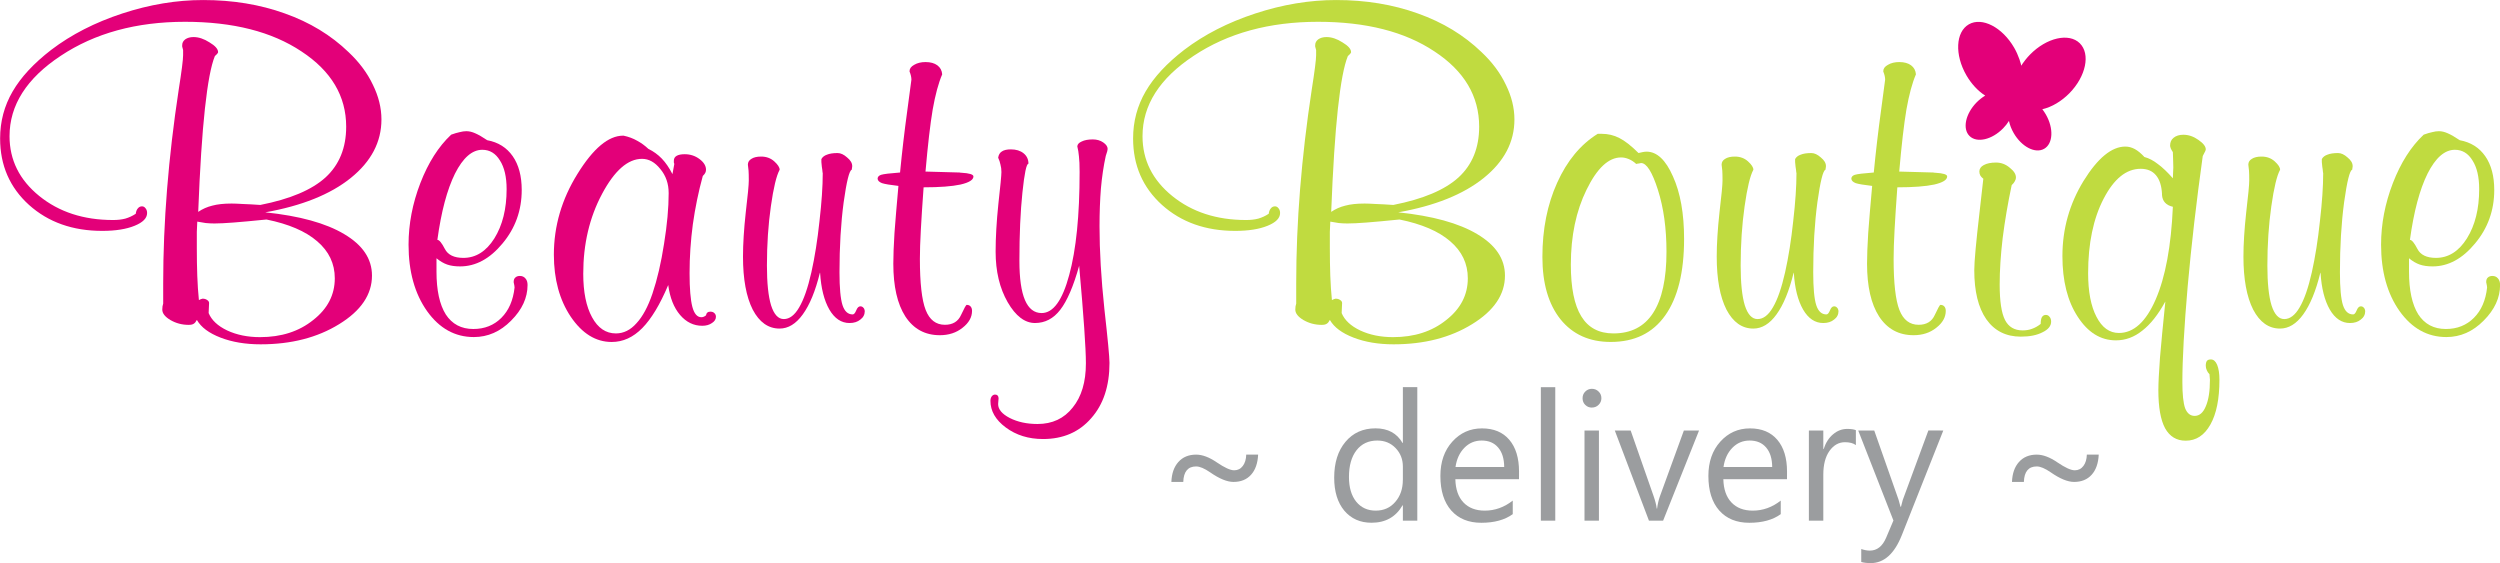 <?xml version="1.0" encoding="UTF-8" standalone="no"?>
<!-- Created with Inkscape (http://www.inkscape.org/) -->

<svg
   width="66.027mm"
   height="14.872mm"
   viewBox="0 0 66.027 14.872"
   version="1.1"
   id="svg5"
   xml:space="preserve"
   sodipodi:docname="logo bbd tienda 2024.svg"
   inkscape:version="1.2.2 (732a01da63, 2022-12-09)"
   inkscape:export-filename="logo bbd tienda 2024 curvas.svg"
   inkscape:export-xdpi="96"
   inkscape:export-ydpi="96"
   xmlns:inkscape="http://www.inkscape.org/namespaces/inkscape"
   xmlns:sodipodi="http://sodipodi.sourceforge.net/DTD/sodipodi-0.dtd"
   xmlns="http://www.w3.org/2000/svg"
   xmlns:svg="http://www.w3.org/2000/svg"><sodipodi:namedview
     id="namedview7"
     pagecolor="#ffffff"
     bordercolor="#000000"
     borderopacity="0.25"
     inkscape:showpageshadow="2"
     inkscape:pageopacity="0.0"
     inkscape:pagecheckerboard="0"
     inkscape:deskcolor="#d1d1d1"
     inkscape:document-units="mm"
     showgrid="false"
     inkscape:zoom="2"
     inkscape:cx="406.25"
     inkscape:cy="564.5"
     inkscape:window-width="1920"
     inkscape:window-height="1009"
     inkscape:window-x="-8"
     inkscape:window-y="-8"
     inkscape:window-maximized="1"
     inkscape:current-layer="layer1" /><defs
     id="defs2" /><g
     inkscape:label="Layer 1"
     inkscape:groupmode="layer"
     id="layer1"
     transform="translate(-78.358,-169.026)"><g
       id="g3776"
       transform="translate(0,43.259)"><g
         aria-label="~ delivery ~"
         id="text3750"
         style="font-size:4.233px;fill:#9b9d9f;stroke-width:0.353"><path
           d="m 111.586,137.774 q -0.016,0.344 -0.188,0.533 -0.17,0.188 -0.463,0.188 -0.253,0 -0.616,-0.253 -0.226,-0.156 -0.37,-0.156 -0.326,0 -0.34,0.409 h -0.314 q 0.012,-0.333 0.184,-0.526 0.174,-0.195 0.47,-0.195 0.246,0 0.546,0.205 0.307,0.209 0.458,0.209 0.142,0 0.228,-0.114 0.086,-0.114 0.091,-0.3 z"
           style="font-size:4.763px;font-family:Gadugi;stroke-width:0.124"
           id="path3778" /><path
           d="m 115.79,139.518 h -0.381 v -0.405 h -0.009 q -0.265,0.46 -0.819,0.46 -0.449,0 -0.719,-0.319 -0.267,-0.321 -0.267,-0.872 0,-0.591 0.298,-0.946 0.298,-0.356 0.793,-0.356 0.491,0 0.714,0.386 h 0.009 v -1.474 h 0.381 z m -0.381,-1.077 v -0.351 q 0,-0.288 -0.191,-0.488 -0.191,-0.2 -0.484,-0.2 -0.349,0 -0.549,0.256 -0.2,0.256 -0.2,0.707 0,0.412 0.191,0.651 0.193,0.237 0.516,0.237 0.319,0 0.516,-0.23 0.2,-0.23 0.2,-0.581 z"
           style="font-size:4.763px;font-family:Gadugi;stroke-width:0.124"
           id="path3780" /><path
           d="m 118.476,138.423 h -1.681 q 0.009,0.398 0.214,0.614 0.205,0.216 0.563,0.216 0.402,0 0.739,-0.265 v 0.358 q -0.314,0.228 -0.83,0.228 -0.505,0 -0.793,-0.323 -0.288,-0.326 -0.288,-0.914 0,-0.556 0.314,-0.905 0.316,-0.351 0.784,-0.351 0.467,0 0.723,0.302 0.256,0.302 0.256,0.839 z m -0.391,-0.323 q -0.002,-0.33 -0.16,-0.514 -0.156,-0.184 -0.435,-0.184 -0.27,0 -0.458,0.193 -0.188,0.193 -0.233,0.505 z"
           style="font-size:4.763px;font-family:Gadugi;stroke-width:0.124"
           id="path3782" /><path
           d="m 119.434,139.518 h -0.381 v -3.525 h 0.381 z"
           style="font-size:4.763px;font-family:Gadugi;stroke-width:0.124"
           id="path3784" /><path
           d="m 120.401,136.532 q -0.102,0 -0.174,-0.07 -0.072,-0.07 -0.072,-0.177 0,-0.107 0.072,-0.177 0.072,-0.072 0.174,-0.072 0.105,0 0.177,0.072 0.074,0.07 0.074,0.177 0,0.102 -0.074,0.174 -0.072,0.072 -0.177,0.072 z m 0.186,2.986 h -0.381 v -2.381 h 0.381 z"
           style="font-size:4.763px;font-family:Gadugi;stroke-width:0.124"
           id="path3786" /><path
           d="m 123.231,137.137 -0.949,2.381 h -0.374 l -0.902,-2.381 h 0.419 l 0.605,1.73 q 0.067,0.191 0.084,0.333 h 0.009 q 0.023,-0.179 0.074,-0.323 l 0.633,-1.739 z"
           style="font-size:4.763px;font-family:Gadugi;stroke-width:0.124"
           id="path3788" /><path
           d="m 125.554,138.423 h -1.681 q 0.009,0.398 0.214,0.614 0.205,0.216 0.563,0.216 0.402,0 0.739,-0.265 v 0.358 q -0.314,0.228 -0.83,0.228 -0.505,0 -0.793,-0.323 -0.288,-0.326 -0.288,-0.914 0,-0.556 0.314,-0.905 0.316,-0.351 0.784,-0.351 0.467,0 0.723,0.302 0.256,0.302 0.256,0.839 z m -0.391,-0.323 q -0.002,-0.33 -0.16,-0.514 -0.156,-0.184 -0.435,-0.184 -0.27,0 -0.458,0.193 -0.188,0.193 -0.233,0.505 z"
           style="font-size:4.763px;font-family:Gadugi;stroke-width:0.124"
           id="path3790" /><path
           d="m 127.373,137.523 q -0.1,-0.077 -0.288,-0.077 -0.244,0 -0.409,0.23 -0.163,0.23 -0.163,0.628 v 1.214 h -0.381 v -2.381 h 0.381 v 0.491 h 0.009 q 0.081,-0.251 0.249,-0.391 0.167,-0.142 0.374,-0.142 0.149,0 0.228,0.033 z"
           style="font-size:4.763px;font-family:Gadugi;stroke-width:0.124"
           id="path3792" /><path
           d="m 129.682,137.137 -1.095,2.763 q -0.293,0.739 -0.823,0.739 -0.149,0 -0.249,-0.03 v -0.342 q 0.123,0.042 0.226,0.042 0.288,0 0.433,-0.344 l 0.191,-0.451 -0.93,-2.377 h 0.423 l 0.644,1.832 q 0.012,0.035 0.049,0.181 h 0.014 q 0.012,-0.056 0.046,-0.177 l 0.677,-1.837 z"
           style="font-size:4.763px;font-family:Gadugi;stroke-width:0.124"
           id="path3794" /><path
           d="m 133.787,137.774 q -0.016,0.344 -0.188,0.533 -0.17,0.188 -0.463,0.188 -0.253,0 -0.616,-0.253 -0.226,-0.156 -0.37,-0.156 -0.326,0 -0.34,0.409 h -0.314 q 0.012,-0.333 0.184,-0.526 0.174,-0.195 0.47,-0.195 0.246,0 0.546,0.205 0.307,0.209 0.458,0.209 0.142,0 0.228,-0.114 0.086,-0.114 0.091,-0.3 z"
           style="font-size:4.763px;font-family:Gadugi;stroke-width:0.124"
           id="path3796" /></g><g
         aria-label="Beauty"
         id="text3754"
         style="font-size:4.233px;fill:#e30079;stroke-width:0.353"><path
           d="m 83.556,134.218 q -0.037,0.073 -0.08,0.098 -0.043,0.031 -0.135,0.031 -0.263,0 -0.483,-0.128 -0.214,-0.128 -0.214,-0.275 0,-0.049 0.006,-0.086 0.006,-0.037 0.018,-0.073 v -0.538 q 0,-2.415 0.41,-5.112 0.116,-0.734 0.116,-0.911 v -0.135 q -0.018,-0.073 -0.024,-0.092 0,-0.025 0,-0.037 0,-0.092 0.08,-0.153 0.086,-0.061 0.22,-0.061 0.202,0 0.422,0.141 0.226,0.135 0.226,0.257 0,0.018 -0.018,0.037 -0.012,0.018 -0.067,0.067 -0.153,0.373 -0.263,1.388 -0.11,1.009 -0.177,2.727 0.171,-0.116 0.373,-0.165 0.202,-0.055 0.508,-0.055 0.11,0 0.3,0.012 0.19,0.006 0.459,0.025 1.18,-0.232 1.724,-0.728 0.544,-0.501 0.544,-1.339 0,-1.211 -1.18,-1.987 -1.174,-0.783 -3.076,-0.783 -1.932,0 -3.284,0.899 -1.351,0.893 -1.351,2.122 0,0.942 0.783,1.578 0.783,0.636 1.951,0.636 0.183,0 0.324,-0.037 0.147,-0.043 0.275,-0.128 0.012,-0.092 0.055,-0.141 0.043,-0.055 0.11,-0.055 0.055,0 0.092,0.049 0.043,0.049 0.043,0.128 0,0.202 -0.33,0.336 -0.33,0.135 -0.856,0.135 -1.168,0 -1.932,-0.685 -0.764,-0.691 -0.764,-1.755 0,-0.673 0.33,-1.241 0.33,-0.569 1.021,-1.101 0.795,-0.605 1.877,-0.96 1.082,-0.355 2.134,-0.355 1.174,0 2.159,0.355 0.985,0.349 1.682,1.021 0.422,0.397 0.642,0.862 0.226,0.459 0.226,0.917 0,0.893 -0.813,1.547 -0.807,0.648 -2.256,0.905 1.358,0.141 2.085,0.575 0.734,0.434 0.734,1.095 0,0.752 -0.868,1.284 -0.862,0.532 -2.073,0.532 -0.599,0 -1.058,-0.177 -0.459,-0.177 -0.624,-0.465 z m 0.055,-0.526 q 0.024,-0.012 0.055,-0.025 0.031,-0.012 0.043,-0.012 0.073,0 0.122,0.037 0.049,0.031 0.049,0.08 0,0.043 -0.006,0.128 -0.006,0.086 -0.006,0.135 0.116,0.281 0.489,0.459 0.379,0.177 0.868,0.177 0.844,0 1.406,-0.453 0.569,-0.446 0.569,-1.101 0,-0.581 -0.465,-0.978 -0.459,-0.397 -1.339,-0.575 -0.544,0.055 -0.868,0.08 -0.324,0.025 -0.508,0.025 -0.116,0 -0.232,-0.012 -0.116,-0.018 -0.22,-0.037 -0.006,0.122 -0.012,0.269 0,0.147 0,0.428 0,0.397 0.012,0.734 0.012,0.336 0.043,0.642 z"
           style="font-size:12.524px;font-family:'MurrayHill Bd BT';stroke-width:0.124"
           id="path3799" /><path
           d="m 89.91,132.102 q 0.073,0 0.196,0.238 0.122,0.238 0.489,0.238 0.495,0 0.819,-0.514 0.324,-0.52 0.324,-1.302 0,-0.483 -0.177,-0.758 -0.171,-0.281 -0.465,-0.281 -0.404,0 -0.722,0.63 -0.312,0.63 -0.465,1.749 z m -0.024,0.489 v 0.349 q 0,0.74 0.245,1.131 0.251,0.385 0.728,0.385 0.446,0 0.74,-0.294 0.294,-0.294 0.349,-0.801 0,-0.025 -0.006,-0.055 -0.018,-0.067 -0.018,-0.086 0,-0.086 0.043,-0.122 0.043,-0.043 0.122,-0.043 0.092,0 0.147,0.067 0.055,0.061 0.055,0.171 0,0.508 -0.434,0.942 -0.428,0.434 -0.985,0.434 -0.746,0 -1.235,-0.685 -0.489,-0.691 -0.489,-1.755 0,-0.819 0.312,-1.627 0.312,-0.807 0.813,-1.278 0.135,-0.049 0.226,-0.067 0.092,-0.025 0.177,-0.025 0.11,0 0.232,0.055 0.128,0.055 0.318,0.183 0.434,0.08 0.673,0.422 0.238,0.342 0.238,0.893 0,0.807 -0.508,1.413 -0.501,0.605 -1.119,0.605 -0.202,0 -0.342,-0.049 -0.141,-0.049 -0.281,-0.165 z"
           style="font-size:12.524px;font-family:'MurrayHill Bd BT';stroke-width:0.124"
           id="path3801" /><path
           d="m 94.624,134.573 q 0.306,0 0.544,-0.269 0.245,-0.263 0.422,-0.783 0.19,-0.563 0.306,-1.315 0.122,-0.752 0.122,-1.339 0,-0.373 -0.22,-0.636 -0.214,-0.269 -0.483,-0.269 -0.563,0 -1.058,0.929 -0.495,0.929 -0.495,2.104 0,0.728 0.232,1.15 0.232,0.428 0.63,0.428 z m 1.382,-1.278 q -0.324,0.77 -0.685,1.137 -0.361,0.367 -0.807,0.367 -0.63,0 -1.082,-0.667 -0.446,-0.667 -0.446,-1.639 0,-1.131 0.624,-2.134 0.624,-1.009 1.205,-1.009 h 0.012 q 0.202,0.043 0.361,0.135 0.159,0.086 0.294,0.214 0.202,0.098 0.355,0.257 0.153,0.159 0.281,0.41 l 0.049,-0.269 q -0.006,-0.018 -0.012,-0.037 0,-0.018 0,-0.049 0,-0.086 0.073,-0.128 0.073,-0.043 0.214,-0.043 0.22,0 0.391,0.128 0.171,0.128 0.171,0.281 0,0.043 -0.018,0.08 -0.012,0.031 -0.067,0.086 -0.171,0.624 -0.263,1.278 -0.086,0.648 -0.086,1.29 0,0.605 0.073,0.887 0.073,0.275 0.238,0.275 0.031,0 0.061,-0.012 0.031,-0.012 0.061,-0.037 0.012,-0.055 0.037,-0.073 0.024,-0.025 0.079,-0.025 0.067,0 0.104,0.037 0.043,0.037 0.043,0.098 0,0.098 -0.104,0.165 -0.104,0.073 -0.257,0.073 -0.342,0 -0.587,-0.287 -0.245,-0.287 -0.312,-0.789 z"
           style="font-size:12.524px;font-family:'MurrayHill Bd BT';stroke-width:0.124"
           id="path3803" /><path
           d="m 100.012,132.971 q -0.177,0.722 -0.453,1.101 -0.269,0.373 -0.612,0.373 -0.446,0 -0.709,-0.501 -0.257,-0.508 -0.257,-1.4 0,-0.501 0.073,-1.168 0.08,-0.673 0.08,-0.838 0,-0.177 -0.006,-0.263 -0.006,-0.086 -0.018,-0.159 0,-0.098 0.092,-0.153 0.092,-0.061 0.257,-0.061 0.208,0 0.349,0.128 0.141,0.128 0.141,0.22 -0.128,0.232 -0.232,0.966 -0.104,0.728 -0.104,1.565 0,0.691 0.11,1.052 0.116,0.361 0.336,0.361 0.226,0 0.404,-0.306 0.183,-0.306 0.324,-0.929 0.135,-0.605 0.214,-1.351 0.086,-0.746 0.086,-1.266 0,-0.006 -0.006,-0.031 -0.006,-0.031 -0.006,-0.061 0,-0.012 -0.012,-0.08 -0.006,-0.067 -0.012,-0.122 v -0.08 q 0.043,-0.08 0.147,-0.116 0.104,-0.043 0.281,-0.043 0.122,0 0.251,0.116 0.135,0.11 0.135,0.226 v 0.012 l -0.012,0.086 q -0.098,0.031 -0.214,0.862 -0.11,0.826 -0.11,1.847 0,0.618 0.08,0.868 0.08,0.245 0.269,0.245 0.049,0 0.092,-0.104 0.043,-0.11 0.11,-0.11 0.049,0 0.08,0.037 0.031,0.031 0.037,0.086 0,0.141 -0.116,0.226 -0.11,0.092 -0.287,0.092 -0.324,0 -0.532,-0.355 -0.208,-0.361 -0.245,-0.972 z"
           style="font-size:12.524px;font-family:'MurrayHill Bd BT';stroke-width:0.124"
           id="path3805" /><path
           d="m 102.751,130.714 q -0.049,0.673 -0.073,1.125 -0.025,0.453 -0.025,0.764 0,0.96 0.153,1.351 0.153,0.391 0.508,0.391 0.312,0 0.428,-0.263 0.122,-0.263 0.147,-0.263 0.067,0 0.104,0.043 0.037,0.043 0.037,0.116 0,0.251 -0.251,0.446 -0.245,0.196 -0.599,0.196 -0.587,0 -0.911,-0.495 -0.318,-0.495 -0.318,-1.394 0,-0.318 0.031,-0.813 0.037,-0.501 0.104,-1.241 -0.324,-0.037 -0.434,-0.073 -0.11,-0.043 -0.116,-0.116 0,-0.073 0.092,-0.104 0.098,-0.031 0.501,-0.061 0.08,-0.826 0.19,-1.627 0.11,-0.801 0.11,-0.826 0,-0.043 -0.012,-0.098 -0.012,-0.055 -0.037,-0.116 v -0.012 q 0,-0.098 0.122,-0.165 0.122,-0.073 0.3,-0.073 0.196,0 0.312,0.086 0.116,0.086 0.128,0.238 -0.147,0.342 -0.251,0.929 -0.098,0.581 -0.19,1.639 l 0.905,0.025 q 0.012,0.006 0.043,0.006 0.318,0.018 0.318,0.098 0,0.135 -0.342,0.214 -0.342,0.073 -0.972,0.073 z"
           style="font-size:12.524px;font-family:'MurrayHill Bd BT';stroke-width:0.124"
           id="path3807" /><path
           d="m 106.861,132.781 q -0.226,0.813 -0.501,1.168 -0.269,0.349 -0.667,0.349 -0.404,0 -0.722,-0.55 -0.318,-0.556 -0.318,-1.333 0,-0.563 0.073,-1.266 0.08,-0.709 0.08,-0.838 0,-0.11 -0.025,-0.196 -0.018,-0.092 -0.061,-0.183 0.018,-0.116 0.098,-0.165 0.08,-0.055 0.238,-0.055 0.208,0 0.336,0.104 0.128,0.104 0.128,0.275 -0.08,0 -0.159,0.758 -0.08,0.758 -0.08,1.804 0,0.697 0.147,1.04 0.147,0.342 0.44,0.342 0.459,0 0.728,-1.003 0.275,-1.003 0.275,-2.721 0,-0.275 -0.018,-0.416 -0.012,-0.141 -0.043,-0.263 0.006,-0.08 0.116,-0.128 0.11,-0.055 0.294,-0.055 0.159,0 0.275,0.08 0.116,0.08 0.116,0.171 0,0.043 -0.037,0.147 -0.012,0.031 -0.012,0.037 -0.086,0.391 -0.128,0.856 -0.037,0.465 -0.037,1.003 0,0.978 0.128,2.183 0.135,1.199 0.135,1.425 0,0.917 -0.483,1.461 -0.477,0.55 -1.272,0.55 -0.575,0 -0.985,-0.306 -0.404,-0.3 -0.404,-0.703 0,-0.073 0.037,-0.122 0.037,-0.043 0.086,-0.043 0.043,0 0.067,0.025 0.025,0.031 0.025,0.073 0,0.018 -0.006,0.073 -0.006,0.055 -0.006,0.08 0,0.208 0.306,0.367 0.312,0.159 0.734,0.159 0.587,0 0.929,-0.434 0.349,-0.428 0.349,-1.168 0,-0.587 -0.177,-2.562 z"
           style="font-size:12.524px;font-family:'MurrayHill Bd BT';stroke-width:0.124"
           id="path3809" /></g><g
         aria-label="Boutique"
         id="g3772"
         style="font-size:4.233px;fill:#c0db40;stroke-width:0.353"><path
           d="m 113.48,134.218 q -0.037,0.073 -0.08,0.098 -0.043,0.031 -0.135,0.031 -0.263,0 -0.483,-0.128 -0.214,-0.128 -0.214,-0.275 0,-0.049 0.006,-0.086 0.006,-0.037 0.018,-0.073 v -0.538 q 0,-2.415 0.41,-5.112 0.116,-0.734 0.116,-0.911 v -0.135 q -0.018,-0.073 -0.025,-0.092 0,-0.025 0,-0.037 0,-0.092 0.08,-0.153 0.086,-0.061 0.22,-0.061 0.202,0 0.422,0.141 0.226,0.135 0.226,0.257 0,0.018 -0.018,0.037 -0.012,0.018 -0.067,0.067 -0.153,0.373 -0.263,1.388 -0.11,1.009 -0.177,2.727 0.171,-0.116 0.373,-0.165 0.202,-0.055 0.508,-0.055 0.11,0 0.3,0.012 0.19,0.006 0.459,0.025 1.18,-0.232 1.724,-0.728 0.544,-0.501 0.544,-1.339 0,-1.211 -1.18,-1.987 -1.174,-0.783 -3.076,-0.783 -1.932,0 -3.284,0.899 -1.351,0.893 -1.351,2.122 0,0.942 0.783,1.578 0.783,0.636 1.951,0.636 0.183,0 0.324,-0.037 0.147,-0.043 0.275,-0.128 0.012,-0.092 0.055,-0.141 0.043,-0.055 0.11,-0.055 0.055,0 0.092,0.049 0.043,0.049 0.043,0.128 0,0.202 -0.33,0.336 -0.33,0.135 -0.856,0.135 -1.168,0 -1.932,-0.685 -0.764,-0.691 -0.764,-1.755 0,-0.673 0.33,-1.241 0.33,-0.569 1.021,-1.101 0.795,-0.605 1.877,-0.96 1.082,-0.355 2.134,-0.355 1.174,0 2.159,0.355 0.985,0.349 1.682,1.021 0.422,0.397 0.642,0.862 0.226,0.459 0.226,0.917 0,0.893 -0.813,1.547 -0.807,0.648 -2.256,0.905 1.358,0.141 2.085,0.575 0.734,0.434 0.734,1.095 0,0.752 -0.868,1.284 -0.862,0.532 -2.073,0.532 -0.599,0 -1.058,-0.177 -0.459,-0.177 -0.624,-0.465 z m 0.055,-0.526 q 0.025,-0.012 0.055,-0.025 0.031,-0.012 0.043,-0.012 0.073,0 0.122,0.037 0.049,0.031 0.049,0.08 0,0.043 -0.006,0.128 -0.006,0.086 -0.006,0.135 0.116,0.281 0.489,0.459 0.379,0.177 0.868,0.177 0.844,0 1.406,-0.453 0.569,-0.446 0.569,-1.101 0,-0.581 -0.465,-0.978 -0.459,-0.397 -1.339,-0.575 -0.544,0.055 -0.868,0.08 -0.324,0.025 -0.508,0.025 -0.116,0 -0.232,-0.012 -0.116,-0.018 -0.22,-0.037 -0.006,0.122 -0.012,0.269 0,0.147 0,0.428 0,0.397 0.012,0.734 0.012,0.336 0.043,0.642 z"
           style="font-size:12.524px;font-family:'MurrayHill Bd BT';stroke-width:0.124"
           id="path3756" /><path
           d="m 121.57,130.096 q -0.092,-0.086 -0.196,-0.128 -0.104,-0.043 -0.202,-0.043 -0.495,0 -0.911,0.85 -0.416,0.844 -0.416,1.981 0,0.917 0.275,1.364 0.275,0.453 0.85,0.453 0.697,0 1.046,-0.538 0.355,-0.544 0.355,-1.62 0,-0.923 -0.226,-1.633 -0.226,-0.709 -0.446,-0.709 -0.031,0.006 -0.055,0.012 -0.025,0 -0.073,0.012 z m 0.061,-0.287 q 0.055,-0.012 0.11,-0.025 0.061,-0.012 0.104,-0.012 0.41,0 0.697,0.654 0.294,0.648 0.294,1.651 0,1.321 -0.501,2.024 -0.495,0.697 -1.437,0.697 -0.844,0 -1.327,-0.599 -0.477,-0.599 -0.477,-1.645 0,-1.101 0.391,-1.963 0.391,-0.868 1.07,-1.29 h 0.104 q 0.251,0 0.465,0.11 0.22,0.11 0.508,0.397 z"
           style="font-size:12.524px;font-family:'MurrayHill Bd BT';stroke-width:0.124"
           id="path3758" /><path
           d="m 125.729,132.971 q -0.177,0.722 -0.453,1.101 -0.269,0.373 -0.612,0.373 -0.446,0 -0.709,-0.501 -0.257,-0.508 -0.257,-1.4 0,-0.501 0.073,-1.168 0.08,-0.673 0.08,-0.838 0,-0.177 -0.006,-0.263 -0.006,-0.086 -0.018,-0.159 0,-0.098 0.092,-0.153 0.092,-0.061 0.257,-0.061 0.208,0 0.349,0.128 0.141,0.128 0.141,0.22 -0.128,0.232 -0.232,0.966 -0.104,0.728 -0.104,1.565 0,0.691 0.11,1.052 0.116,0.361 0.336,0.361 0.226,0 0.404,-0.306 0.183,-0.306 0.324,-0.929 0.135,-0.605 0.214,-1.351 0.086,-0.746 0.086,-1.266 0,-0.006 -0.006,-0.031 -0.006,-0.031 -0.006,-0.061 0,-0.012 -0.012,-0.08 -0.006,-0.067 -0.012,-0.122 v -0.08 q 0.043,-0.08 0.147,-0.116 0.104,-0.043 0.281,-0.043 0.122,0 0.251,0.116 0.135,0.11 0.135,0.226 v 0.012 l -0.012,0.086 q -0.098,0.031 -0.214,0.862 -0.11,0.826 -0.11,1.847 0,0.618 0.08,0.868 0.08,0.245 0.269,0.245 0.049,0 0.092,-0.104 0.043,-0.11 0.11,-0.11 0.049,0 0.08,0.037 0.031,0.031 0.037,0.086 0,0.141 -0.116,0.226 -0.11,0.092 -0.287,0.092 -0.324,0 -0.532,-0.355 -0.208,-0.361 -0.245,-0.972 z"
           style="font-size:12.524px;font-family:'MurrayHill Bd BT';stroke-width:0.124"
           id="path3760" /><path
           d="m 128.468,130.714 q -0.049,0.673 -0.073,1.125 -0.025,0.453 -0.025,0.764 0,0.96 0.153,1.351 0.153,0.391 0.508,0.391 0.312,0 0.428,-0.263 0.122,-0.263 0.147,-0.263 0.067,0 0.104,0.043 0.037,0.043 0.037,0.116 0,0.251 -0.251,0.446 -0.245,0.196 -0.599,0.196 -0.587,0 -0.911,-0.495 -0.318,-0.495 -0.318,-1.394 0,-0.318 0.031,-0.813 0.037,-0.501 0.104,-1.241 -0.324,-0.037 -0.434,-0.073 -0.11,-0.043 -0.116,-0.116 0,-0.073 0.092,-0.104 0.098,-0.031 0.501,-0.061 0.08,-0.826 0.19,-1.627 0.11,-0.801 0.11,-0.826 0,-0.043 -0.012,-0.098 -0.012,-0.055 -0.037,-0.116 v -0.012 q 0,-0.098 0.122,-0.165 0.122,-0.073 0.3,-0.073 0.196,0 0.312,0.086 0.116,0.086 0.128,0.238 -0.147,0.342 -0.251,0.929 -0.098,0.581 -0.19,1.639 l 0.905,0.025 q 0.012,0.006 0.043,0.006 0.318,0.018 0.318,0.098 0,0.135 -0.342,0.214 -0.342,0.073 -0.972,0.073 z"
           style="font-size:12.524px;font-family:'MurrayHill Bd BT';stroke-width:0.124"
           id="path3762" /><path
           d="m 131.489,130.653 c -0.102,0.481 -0.181,0.946 -0.238,1.394 -0.053,0.448 -0.08,0.86 -0.08,1.235 0,0.44 0.047,0.752 0.141,0.936 0.094,0.183 0.249,0.275 0.465,0.275 0.094,0 0.177,-0.014 0.251,-0.043 0.073,-0.025 0.149,-0.067 0.226,-0.128 0,-0.077 0.01,-0.137 0.031,-0.177 0.025,-0.041 0.059,-0.061 0.104,-0.061 0.041,0 0.073,0.016 0.098,0.049 0.029,0.033 0.043,0.075 0.043,0.128 0,0.114 -0.075,0.208 -0.226,0.281 -0.147,0.077 -0.338,0.116 -0.575,0.116 -0.391,0 -0.695,-0.153 -0.911,-0.459 -0.212,-0.306 -0.318,-0.738 -0.318,-1.296 0,-0.224 0.047,-0.74 0.141,-1.547 0.041,-0.367 0.073,-0.656 0.098,-0.868 -0.037,-0.029 -0.063,-0.057 -0.08,-0.086 -0.016,-0.033 -0.025,-0.067 -0.025,-0.104 0,-0.073 0.039,-0.13 0.116,-0.171 0.082,-0.045 0.19,-0.067 0.324,-0.067 0.135,0 0.255,0.045 0.361,0.135 0.11,0.086 0.165,0.171 0.165,0.257 0,0.037 -0.01,0.071 -0.031,0.104 -0.016,0.033 -0.043,0.065 -0.08,0.098 z"
           style="font-size:12.524px;font-family:'MurrayHill Bd BT';stroke-width:0.124"
           id="path3764"
           sodipodi:nodetypes="ccssscccscscscscccscscsccc" /><path
           d="m 135.745,131.228 q -0.269,-0.061 -0.287,-0.312 0,-0.018 0,-0.031 -0.018,-0.324 -0.159,-0.489 -0.141,-0.171 -0.404,-0.171 -0.569,0 -0.978,0.789 -0.41,0.789 -0.41,1.969 0,0.728 0.22,1.15 0.22,0.428 0.593,0.428 0.587,0 0.972,-0.887 0.385,-0.887 0.453,-2.446 z m -0.202,2.507 q -0.281,0.514 -0.605,0.764 -0.318,0.257 -0.697,0.257 -0.605,0 -1.009,-0.624 -0.404,-0.618 -0.404,-1.602 0,-1.07 0.556,-1.981 0.563,-0.911 1.107,-0.911 0.128,0 0.251,0.067 0.122,0.067 0.251,0.208 0.183,0.049 0.361,0.19 0.183,0.135 0.391,0.373 0.006,-0.08 0.006,-0.147 0.006,-0.073 0.006,-0.141 0,-0.141 -0.006,-0.226 0,-0.092 -0.006,-0.177 -0.037,-0.055 -0.055,-0.098 -0.018,-0.049 -0.018,-0.073 0,-0.135 0.092,-0.208 0.098,-0.08 0.257,-0.08 0.208,0 0.397,0.135 0.196,0.135 0.196,0.251 0,0.031 -0.055,0.128 -0.018,0.037 -0.025,0.049 -0.251,1.804 -0.397,3.431 -0.141,1.627 -0.141,2.532 0,0.495 0.073,0.697 0.08,0.202 0.251,0.202 0.19,0 0.294,-0.251 0.11,-0.251 0.11,-0.703 0,-0.025 -0.006,-0.073 -0.006,-0.049 -0.006,-0.073 -0.049,-0.049 -0.073,-0.11 -0.025,-0.055 -0.025,-0.116 0,-0.086 0.031,-0.128 0.031,-0.037 0.104,-0.037 0.104,0 0.165,0.141 0.061,0.147 0.061,0.397 0,0.758 -0.238,1.18 -0.238,0.428 -0.654,0.428 -0.361,0 -0.544,-0.33 -0.177,-0.33 -0.177,-1.003 0,-0.275 0.043,-0.862 0.049,-0.581 0.141,-1.474 z"
           style="font-size:12.524px;font-family:'MurrayHill Bd BT';stroke-width:0.124"
           id="path3766" /><path
           d="m 139.64,132.971 q -0.177,0.722 -0.453,1.101 -0.269,0.373 -0.612,0.373 -0.446,0 -0.709,-0.501 -0.257,-0.508 -0.257,-1.4 0,-0.501 0.073,-1.168 0.08,-0.673 0.08,-0.838 0,-0.177 -0.006,-0.263 -0.006,-0.086 -0.018,-0.159 0,-0.098 0.092,-0.153 0.092,-0.061 0.257,-0.061 0.208,0 0.349,0.128 0.141,0.128 0.141,0.22 -0.128,0.232 -0.232,0.966 -0.104,0.728 -0.104,1.565 0,0.691 0.11,1.052 0.116,0.361 0.336,0.361 0.226,0 0.404,-0.306 0.183,-0.306 0.324,-0.929 0.135,-0.605 0.214,-1.351 0.086,-0.746 0.086,-1.266 0,-0.006 -0.006,-0.031 -0.006,-0.031 -0.006,-0.061 0,-0.012 -0.012,-0.08 -0.006,-0.067 -0.012,-0.122 v -0.08 q 0.043,-0.08 0.147,-0.116 0.104,-0.043 0.281,-0.043 0.122,0 0.251,0.116 0.135,0.11 0.135,0.226 v 0.012 l -0.012,0.086 q -0.098,0.031 -0.214,0.862 -0.11,0.826 -0.11,1.847 0,0.618 0.08,0.868 0.08,0.245 0.269,0.245 0.049,0 0.092,-0.104 0.043,-0.11 0.11,-0.11 0.049,0 0.08,0.037 0.031,0.031 0.037,0.086 0,0.141 -0.116,0.226 -0.11,0.092 -0.287,0.092 -0.324,0 -0.532,-0.355 -0.208,-0.361 -0.245,-0.972 z"
           style="font-size:12.524px;font-family:'MurrayHill Bd BT';stroke-width:0.124"
           id="path3768" /><path
           d="m 142.007,132.102 q 0.073,0 0.196,0.238 0.122,0.238 0.489,0.238 0.495,0 0.819,-0.514 0.324,-0.52 0.324,-1.302 0,-0.483 -0.177,-0.758 -0.171,-0.281 -0.465,-0.281 -0.404,0 -0.722,0.63 -0.312,0.63 -0.465,1.749 z m -0.025,0.489 v 0.349 q 0,0.74 0.245,1.131 0.251,0.385 0.728,0.385 0.446,0 0.74,-0.294 0.294,-0.294 0.349,-0.801 0,-0.025 -0.006,-0.055 -0.018,-0.067 -0.018,-0.086 0,-0.086 0.043,-0.122 0.043,-0.043 0.122,-0.043 0.092,0 0.147,0.067 0.055,0.061 0.055,0.171 0,0.508 -0.434,0.942 -0.428,0.434 -0.985,0.434 -0.746,0 -1.235,-0.685 -0.489,-0.691 -0.489,-1.755 0,-0.819 0.312,-1.627 0.312,-0.807 0.813,-1.278 0.135,-0.049 0.226,-0.067 0.092,-0.025 0.177,-0.025 0.11,0 0.232,0.055 0.128,0.055 0.318,0.183 0.434,0.08 0.673,0.422 0.238,0.342 0.238,0.893 0,0.807 -0.508,1.413 -0.501,0.605 -1.119,0.605 -0.202,0 -0.342,-0.049 -0.141,-0.049 -0.281,-0.165 z"
           style="font-size:12.524px;font-family:'MurrayHill Bd BT';stroke-width:0.124"
           id="path3770" /></g><path
         id="path3774"
         style="fill:#e30079;fill-rule:evenodd;stroke-width:0.181;stroke-linecap:square"
         d="m 131.693,127.334 c -0.036,-0.104 -0.083,-0.208 -0.139,-0.306 -0.313,-0.542 -0.849,-0.819 -1.198,-0.618 -0.349,0.201 -0.377,0.804 -0.064,1.346 0.13,0.225 0.305,0.414 0.497,0.536 -0.082,0.049 -0.159,0.11 -0.229,0.181 -0.294,0.301 -0.377,0.698 -0.184,0.887 0.193,0.189 0.589,0.099 0.884,-0.202 0.06,-0.06 0.112,-0.127 0.156,-0.197 0.023,0.108 0.066,0.218 0.125,0.32 0.211,0.365 0.571,0.551 0.806,0.415 0.235,-0.135 0.254,-0.541 0.043,-0.906 -0.028,-0.049 -0.059,-0.095 -0.093,-0.138 0.247,-0.056 0.504,-0.208 0.716,-0.423 0.438,-0.447 0.56,-1.038 0.273,-1.32 -0.287,-0.282 -0.876,-0.147 -1.314,0.3 -0.042,0.043 -0.082,0.088 -0.119,0.135 l -0.073,0.098 c -0.013,0.02 -0.026,0.04 -0.039,0.06 -0.003,-0.017 -0.007,-0.034 -0.012,-0.051 z"
         sodipodi:nodetypes="cccccccccccsccccccccc" /></g></g></svg>
